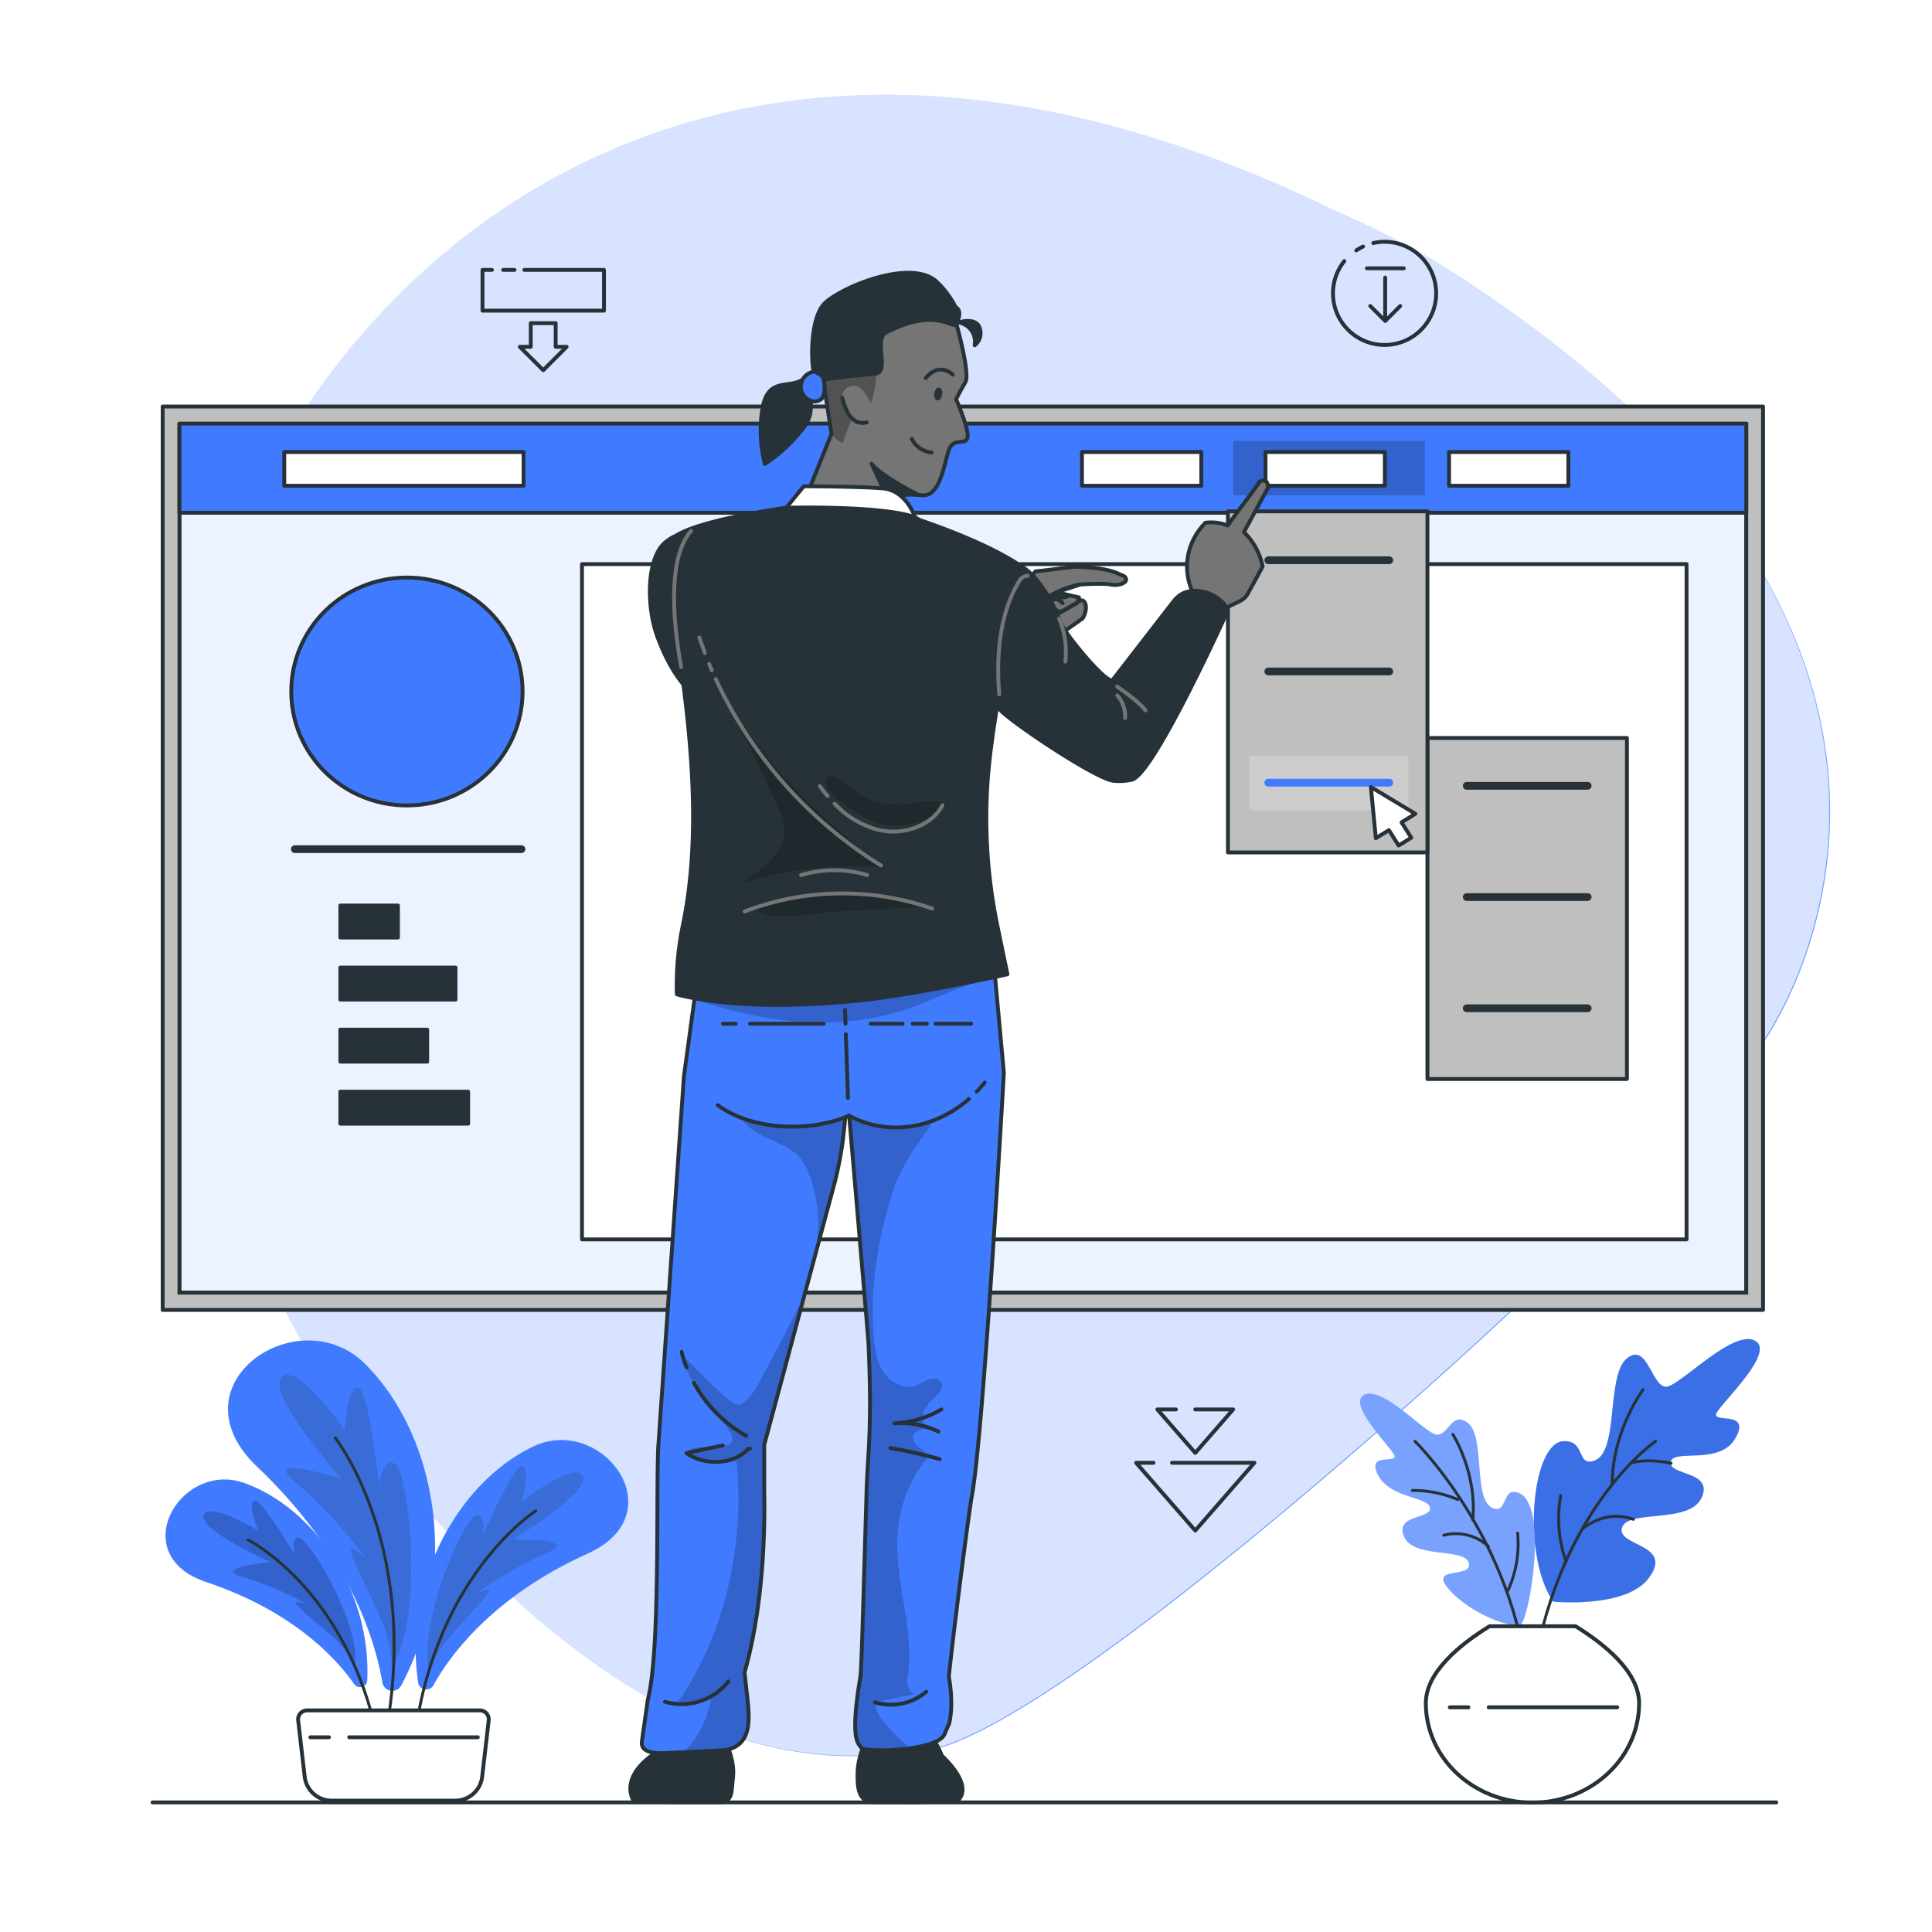 <svg class="animated" id="freepik_stories-dropdown-menu" xmlns="http://www.w3.org/2000/svg" xmlns:xlink="http://www.w3.org/1999/xlink" viewBox="0 0 500 500" version="1.1" xmlns:svgjs="http://svgjs.com/svgjs"><style>svg#freepik_stories-dropdown-menu:not(.animated) .animable {opacity: 0;}svg#freepik_stories-dropdown-menu.animated #freepik--background-simple--inject-16 {animation: 1s 1 forwards cubic-bezier(.36,-0.01,.5,1.38) slideLeft;animation-delay: 0s;}svg#freepik_stories-dropdown-menu.animated #freepik--Plants--inject-16 {animation: 1s 1 forwards cubic-bezier(.36,-0.01,.5,1.38) lightSpeedLeft;animation-delay: 0s;}svg#freepik_stories-dropdown-menu.animated #freepik--Icons--inject-16 {animation: 1s 1 forwards cubic-bezier(.36,-0.01,.5,1.38) slideUp;animation-delay: 0s;}svg#freepik_stories-dropdown-menu.animated #freepik--Screen--inject-16 {animation: 1s 1 forwards cubic-bezier(.36,-0.01,.5,1.38) slideUp;animation-delay: 0s;}svg#freepik_stories-dropdown-menu.animated #freepik--dropdown-menu--inject-16 {animation: 1s 1 forwards cubic-bezier(.36,-0.01,.5,1.38) zoomOut,1.5s Infinite  linear floating;animation-delay: 0s,1s;}svg#freepik_stories-dropdown-menu.animated #freepik--Character--inject-16 {animation: 1s 1 forwards cubic-bezier(.36,-0.01,.5,1.38) slideLeft;animation-delay: 0s;}svg#freepik_stories-dropdown-menu.animated #freepik--Floor--inject-16 {animation: 1s 1 forwards cubic-bezier(.36,-0.01,.5,1.38) zoomIn;animation-delay: 0s;}            @keyframes slideLeft {                0% {                    opacity: 0;                    transform: translateX(-30px);                }                100% {                    opacity: 1;                    transform: translateX(0);                }            }                    @keyframes lightSpeedLeft {              from {                transform: translate3d(-50%, 0, 0) skewX(20deg);                opacity: 0;              }              60% {                transform: skewX(-10deg);                opacity: 1;              }              80% {                transform: skewX(2deg);              }              to {                opacity: 1;                transform: translate3d(0, 0, 0);              }            }                    @keyframes slideUp {                0% {                    opacity: 0;                    transform: translateY(30px);                }                100% {                    opacity: 1;                    transform: inherit;                }            }                    @keyframes zoomOut {                0% {                    opacity: 0;                    transform: scale(1.5);                }                100% {                    opacity: 1;                    transform: scale(1);                }            }                    @keyframes floating {                0% {                    opacity: 1;                    transform: translateY(0px);                }                50% {                    transform: translateY(-10px);                }                100% {                    opacity: 1;                    transform: translateY(0px);                }            }                    @keyframes zoomIn {                0% {                    opacity: 0;                    transform: scale(0.5);                }                100% {                    opacity: 1;                    transform: scale(1);                }            }        </style><g id="freepik--background-simple--inject-16" style="transform-origin: 259.547px 239.393px;" class="animable"><g id="el58q5dsrkmi9"><g style="opacity: 0.7; transform-origin: 259.672px 239.504px;" class="animable"><path d="M59.19,144.34c-8.93,24-12.59,48.18-13.33,71.16-.12,3.25-.16,6.47-.14,9.67a251.25,251.25,0,0,0,2.06,30.16,256.35,256.35,0,0,0,7.31,36A252.62,252.62,0,0,0,74.7,341a194.8,194.8,0,0,0,19.16,30c74.43,94.08,123.92,83.92,143.89,82.48,30.74-2.21,134.48-96,156.94-117.44s46.52-41.68,63.13-68.46S507,152.14,371.42,67.57A259.51,259.51,0,0,0,345,54.24C186.55-22.9,88.52,65.5,59.19,144.34Z" style="fill: rgb(64, 123, 255); transform-origin: 259.672px 239.504px;" id="elxphh9nlpf1" class="animable"></path></g></g><g id="eldljq71ihszs"><g style="opacity: 0.7; transform-origin: 259.427px 239.318px;" class="animable"><path d="M58.94,144.12c-8.94,24-12.59,48.18-13.34,71.17-.11,3.24-.15,6.47-.13,9.67a249.18,249.18,0,0,0,2.06,30.15,257.46,257.46,0,0,0,26.91,85.71,195.08,195.08,0,0,0,19.17,30C168,464.94,217.52,454.77,237.5,453.33c30.73-2.21,134.48-96,156.94-117.44s46.52-41.68,63.13-68.45,49.21-115.51-86.4-200.08A261.72,261.72,0,0,0,344.76,54C186.3-23.11,88.27,65.29,58.94,144.12Z" style="fill: rgb(255, 255, 255); transform-origin: 259.427px 239.318px;" id="elu9fkhfu77k" class="animable"></path></g></g></g><g id="freepik--Plants--inject-16" style="transform-origin: 249.139px 406.534px;" class="animable"><path d="M108.22,435.45a2.11,2.11,0,0,0,3.93.71c4.47-8,15.57-23.06,39.92-34.08,23-10.39,3.68-36.29-14.18-27.67C118.63,383.7,104.32,409.22,108.22,435.45Z" style="fill: rgb(64, 123, 255); transform-origin: 135.082px 404.963px;" id="elbj22eo80ov7" class="animable"></path><g id="elcvlq75cpqy6"><path d="M111.15,432.73a28.82,28.82,0,0,1,5.53-9.45c6-7.07,14.74-14.85,6.37-10.61A93.52,93.52,0,0,1,141.31,402c9.55-4-8.68-3.54-8.68-3.54s21.29-12.83,18-16.77c-2.72-3.23-15.53,6.93-15.53,6.93s2.31-8.91,0-9.16S125,397.32,125,397.32s.92-5.68-1.93-5.07S107.89,419.86,111.15,432.73Z" style="fill: rgb(38, 50, 56); opacity: 0.2; transform-origin: 130.791px 406.094px;" class="animable"></path></g><path d="M95.05,434.83a1.86,1.86,0,0,1-3.39,1c-4.68-6.66-15.83-18.88-38.28-26.39-21.17-7.08-6.6-31.6,9.92-25.62C81.1,390.23,96.06,411.4,95.05,434.83Z" style="fill: rgb(64, 123, 255); transform-origin: 68.966px 409.761px;" id="elu6e2bye33e" class="animable"></path><g id="el6bxk2f0usfx"><path d="M91.87,431.14a24.77,24.77,0,0,0-5.71-7.47c-5.9-5.39-14.13-11.1-6.56-8.36a80.7,80.7,0,0,0-16.68-7.16c-8.55-2.37,7-3.91,7-3.91s-19.49-8.69-17.1-12.4c2-3,14,4.29,14,4.29s-2.92-7.35-1-7.8,10.51,14.12,10.51,14.12-1.4-4.74,1.09-4.51S93.27,419.84,91.87,431.14Z" style="opacity: 0.2; transform-origin: 72.295px 409.73px;" class="animable"></path></g><path d="M64.16,398.49s24.06,12,32.82,48.14" style="fill: none; stroke: rgb(38, 50, 56); stroke-linecap: round; stroke-linejoin: round; stroke-width: 0.75px; transform-origin: 80.57px 422.56px;" id="eltkc7z4b3ojr" class="animable"></path><path d="M103.83,436.21a2.61,2.61,0,0,1-4.87-.76c-1.88-11.17-8.59-33.17-32.41-55.85-22.47-21.38,10.78-43.81,28-26.55C113.18,371.65,119.27,407.19,103.83,436.21Z" style="fill: rgb(64, 123, 255); transform-origin: 85.806px 392.251px;" id="el8qo9acn46f3" class="animable"></path><g id="eley18a5zuelj"><path d="M101.39,431.74a35.82,35.82,0,0,0-3.08-13.36c-4.6-10.69-12.1-23.19-3.66-15.05a116.16,116.16,0,0,0-17.9-19.44c-10-8.23,11.74-1.08,11.74-1.08s-20.73-23.15-15.27-26.67c4.48-2.89,16,14,16,14s.58-11.54,3.44-11,5.42,25.08,5.42,25.08,1-7.15,4.21-5.38S110.15,417.48,101.39,431.74Z" style="fill: rgb(38, 50, 56); opacity: 0.2; transform-origin: 89.368px 393.774px;" class="animable"></path></g><path d="M86.78,372.13s23.11,29.35,12.36,80.12" style="fill: none; stroke: rgb(38, 50, 56); stroke-linecap: round; stroke-linejoin: round; stroke-width: 0.75px; transform-origin: 94.386px 412.19px;" id="ellrbyt1dii2a" class="animable"></path><path d="M138.66,391S113,407.34,107.44,448.94" style="fill: none; stroke: rgb(38, 50, 56); stroke-linecap: round; stroke-linejoin: round; stroke-width: 0.75px; transform-origin: 123.05px 419.97px;" id="elctwbdqpidz5" class="animable"></path><path d="M117.86,466h-32a7,7,0,0,1-7-6.14l-1.7-14.65a2.32,2.32,0,0,1,2.32-2.56h44.68a2.32,2.32,0,0,1,2.32,2.56l-1.7,14.65A7,7,0,0,1,117.86,466Z" style="fill: rgb(255, 255, 255); stroke: rgb(38, 50, 56); stroke-miterlimit: 10; transform-origin: 101.82px 454.325px;" id="eltc5boxfcsym" class="animable"></path><line x1="85.14" y1="449.6" x2="80.32" y2="449.6" style="fill: rgb(255, 255, 255); stroke: rgb(38, 50, 56); stroke-linecap: round; stroke-linejoin: round; transform-origin: 82.73px 449.6px;" id="elyhwq48b45e" class="animable"></line><line x1="123.66" y1="449.6" x2="90.39" y2="449.6" style="fill: rgb(255, 255, 255); stroke: rgb(38, 50, 56); stroke-linecap: round; stroke-linejoin: round; transform-origin: 107.025px 449.6px;" id="el14y8xrp4nfa" class="animable"></line><path d="M401.35,413.56c.09.16-.75.95,2,1.07,6.81.3,18.87-.12,23.42-6.31,6.49-8.83-8.42-8.06-7-12.94s17.47-.84,20.62-7.8-8.51-5.63-8-9.21,12.76,1.09,16.81-6.29-6.64-3.45-4.9-6.51,15.33-15.76,9.85-18.62S436,357.36,431.78,358.77s-5.13-11.64-10.67-7.29-2,24.07-8.41,26.49c-4.8,1.81-2.16-5.24-8.08-5C396.58,373.33,393.85,400.94,401.35,413.56Z" style="fill: rgb(64, 123, 255); transform-origin: 426.194px 380.624px;" id="elmmns1opf64f" class="animable"></path><g id="elgbkyb0684x"><g style="opacity: 0.1; transform-origin: 426.194px 380.624px;" class="animable"><path d="M401.35,413.56c.09.16-.75.95,2,1.07,6.81.3,18.87-.12,23.42-6.31,6.49-8.83-8.42-8.06-7-12.94s17.47-.84,20.62-7.8-8.51-5.63-8-9.21,12.76,1.09,16.81-6.29-6.64-3.45-4.9-6.51,15.33-15.76,9.85-18.62S436,357.36,431.78,358.77s-5.13-11.64-10.67-7.29-2,24.07-8.41,26.49c-4.8,1.81-2.16-5.24-8.08-5C396.58,373.33,393.85,400.94,401.35,413.56Z" id="elzvyi2htwuft" style="transform-origin: 426.194px 380.624px;" class="animable"></path></g></g><path d="M428.43,373S402,391.12,396.19,437.23" style="fill: none; stroke: rgb(38, 50, 56); stroke-linecap: round; stroke-linejoin: round; stroke-width: 0.75px; transform-origin: 412.31px 405.115px;" id="ellaqeeknk0r" class="animable"></path><path d="M432.47,378.69c-6.39-1.37-10.3-.11-10.3-.11" style="fill: none; stroke: rgb(38, 50, 56); stroke-linecap: round; stroke-linejoin: round; stroke-width: 0.75px; transform-origin: 427.32px 378.371px;" id="elq4pyjxvbej7" class="animable"></path><path d="M425.23,359.64s-8,10.63-8,24.49" style="fill: none; stroke: rgb(38, 50, 56); stroke-linecap: round; stroke-linejoin: round; stroke-width: 0.75px; transform-origin: 421.23px 371.885px;" id="elsn5e957hnxh" class="animable"></path><path d="M409.39,395.83s5.73-5.38,13.32-2.63" style="fill: none; stroke: rgb(38, 50, 56); stroke-linecap: round; stroke-linejoin: round; stroke-width: 0.75px; transform-origin: 416.05px 394.124px;" id="elleoff0noxkf" class="animable"></path><path d="M405.26,404a33.15,33.15,0,0,1-1.35-16.93" style="fill: none; stroke: rgb(38, 50, 56); stroke-linecap: round; stroke-linejoin: round; stroke-width: 0.75px; transform-origin: 404.319px 395.535px;" id="elrkmrysaiek" class="animable"></path><path d="M393.27,420.65c-5.61.11-15.19-5.1-18.95-10.17s6.92-2,5.82-6-14.34-1.05-16.78-6.83,7.11-4.45,6.73-7.41-10.27-2.36-13.45-8.5,5.53-2.7,4.16-5.25-12.27-13.27-7.71-15.51,14.79,8.94,18.22,10.18,4.22-6.47,8.68-2.78,1.12,19.82,6.37,21.95c3.9,1.58,2.24-5.8,6.74-3.94C401,389.66,395.55,420.61,393.27,420.65Z" style="fill: rgb(64, 123, 255); transform-origin: 374.607px 390.668px;" id="elmkeccjtajc" class="animable"></path><g id="elpyko3edhtsa"><g style="opacity: 0.3; transform-origin: 374.607px 390.668px;" class="animable"><path d="M393.27,420.65c-5.61.11-15.19-5.1-18.95-10.17s6.92-2,5.82-6-14.34-1.05-16.78-6.83,7.11-4.45,6.73-7.41-10.27-2.36-13.45-8.5,5.53-2.7,4.16-5.25-12.27-13.27-7.71-15.51,14.79,8.94,18.22,10.18,4.22-6.47,8.68-2.78,1.12,19.82,6.37,21.95c3.9,1.58,2.24-5.8,6.74-3.94C401,389.66,395.55,420.61,393.27,420.65Z" style="fill: rgb(255, 255, 255); transform-origin: 374.607px 390.668px;" id="elt60merkrgbo" class="animable"></path></g></g><path d="M366.2,373s28,27.43,29.58,68.43" style="fill: none; stroke: rgb(38, 50, 56); stroke-linecap: round; stroke-linejoin: round; stroke-width: 0.75px; transform-origin: 380.99px 407.215px;" id="elu3vm54n8zts" class="animable"></path><path d="M365.52,385.73a29.53,29.53,0,0,1,11.73,2.34l0,0" style="fill: none; stroke: rgb(38, 50, 56); stroke-linecap: round; stroke-linejoin: round; stroke-width: 0.75px; transform-origin: 371.385px 386.9px;" id="elvjnj1gcut8" class="animable"></path><path d="M376,371.21s6.29,9.88,5.16,22.08" style="fill: none; stroke: rgb(38, 50, 56); stroke-linecap: round; stroke-linejoin: round; stroke-width: 0.75px; transform-origin: 378.648px 382.25px;" id="el0908vwsdgri" class="animable"></path><path d="M385.19,400.2a12.4,12.4,0,0,0-11.53-2.88" style="fill: none; stroke: rgb(38, 50, 56); stroke-linecap: round; stroke-linejoin: round; stroke-width: 0.75px; transform-origin: 379.425px 398.559px;" id="el011te6vf5ep7" class="animable"></path><path d="M390.28,411.58a29.36,29.36,0,0,0,2.48-14.83" style="fill: none; stroke: rgb(38, 50, 56); stroke-linecap: round; stroke-linejoin: round; stroke-width: 0.75px; transform-origin: 391.584px 404.165px;" id="eldzsnovdiu2q" class="animable"></path><path d="M369,440.78c0,14.23,12.35,25.74,27.58,25.74S424.2,455,424.2,440.78c0-8-8.78-15.18-16.43-19.9h-22.3C377.82,425.6,369,432.77,369,440.78Z" style="fill: rgb(255, 255, 255); stroke: rgb(38, 50, 56); stroke-miterlimit: 10; transform-origin: 396.6px 443.7px;" id="elbbt7cdrcorb" class="animable"></path><line x1="380.02" y1="441.85" x2="375.2" y2="441.85" style="fill: rgb(255, 255, 255); stroke: rgb(38, 50, 56); stroke-linecap: round; stroke-linejoin: round; transform-origin: 377.61px 441.85px;" id="elwn4xtsp8xh" class="animable"></line><line x1="418.54" y1="441.85" x2="385.27" y2="441.85" style="fill: rgb(255, 255, 255); stroke: rgb(38, 50, 56); stroke-linecap: round; stroke-linejoin: round; transform-origin: 401.905px 441.85px;" id="elq52e5gthcqo" class="animable"></line></g><g id="freepik--Icons--inject-16" style="transform-origin: 248.274px 229.34px;" class="animable"><line x1="358.48" y1="82.37" x2="358.48" y2="71.83" style="fill: none; stroke: rgb(38, 50, 56); stroke-linecap: round; stroke-linejoin: round; transform-origin: 358.48px 77.1px;" id="el0so3m1wmy8i" class="animable"></line><polyline points="362.37 79.2 358.5 83.07 354.63 79.2" style="fill: none; stroke: rgb(38, 50, 56); stroke-linecap: round; stroke-linejoin: round; transform-origin: 358.5px 81.135px;" id="el8ftfv74o1hc" class="animable"></polyline><line x1="363.3" y1="69.44" x2="353.75" y2="69.44" style="fill: none; stroke: rgb(38, 50, 56); stroke-linecap: round; stroke-linejoin: round; transform-origin: 358.525px 69.44px;" id="eltssxhl6nhh" class="animable"></line><path d="M355.41,62.9a13.68,13.68,0,0,1,2.95-.33,13.35,13.35,0,1,1-10.45,5" style="fill: none; stroke: rgb(38, 50, 56); stroke-linecap: round; stroke-linejoin: round; transform-origin: 358.327px 75.92px;" id="el5ooxpzhnel" class="animable"></path><path d="M351,64.81a14.44,14.44,0,0,1,1.76-1" style="fill: none; stroke: rgb(38, 50, 56); stroke-linecap: round; stroke-linejoin: round; transform-origin: 351.88px 64.31px;" id="elk6dx1y14i4" class="animable"></path><polyline points="135.7 69.85 156.31 69.85 156.31 80.39 124.87 80.39 124.87 69.85 127.3 69.85" style="fill: none; stroke: rgb(38, 50, 56); stroke-linecap: round; stroke-linejoin: round; transform-origin: 140.59px 75.12px;" id="elujm47i5p1ie" class="animable"></polyline><line x1="130.21" y1="69.85" x2="133.14" y2="69.85" style="fill: none; stroke: rgb(38, 50, 56); stroke-linecap: round; stroke-linejoin: round; transform-origin: 131.675px 69.85px;" id="elw0zp72an1z" class="animable"></line><polygon points="146.65 89.75 140.59 95.81 134.52 89.75 137.36 89.75 137.36 83.64 143.81 83.64 143.81 89.75 146.65 89.75" style="fill: none; stroke: rgb(38, 50, 56); stroke-linecap: round; stroke-linejoin: round; transform-origin: 140.585px 89.725px;" id="elazaldvhfpyq" class="animable"></polygon><polyline points="303.32 378.57 324.63 378.57 309.33 396.11 294.03 378.57 298.52 378.57" style="fill: none; stroke: rgb(38, 50, 56); stroke-linecap: round; stroke-linejoin: round; transform-origin: 309.33px 387.34px;" id="eld1pcvtz1smp" class="animable"></polyline><polyline points="309.33 364.76 319.14 364.76 309.33 376.01 299.52 364.76 304.33 364.76" style="fill: none; stroke: rgb(38, 50, 56); stroke-linecap: round; stroke-linejoin: round; transform-origin: 309.33px 370.385px;" id="el74c5f1v6o6v" class="animable"></polyline></g><g id="freepik--Screen--inject-16" style="transform-origin: 249.185px 222.1px;" class="animable"><rect x="42.1" y="105.2" width="414.17" height="233.8" style="fill: rgb(191, 191, 191); stroke: rgb(38, 50, 56); stroke-linecap: round; stroke-linejoin: round; transform-origin: 249.185px 222.1px;" id="elcbte8r88aa" class="animable"></rect><rect x="46.44" y="109.77" width="405.49" height="224.77" style="fill: rgb(64, 123, 255); transform-origin: 249.185px 222.155px;" id="el30zu49721bl" class="animable"></rect><g style="clip-path: url(&quot;#freepik--clip-path--inject-16&quot;); transform-origin: 249.185px 222.155px;" id="el8ekkx2fpt9b" class="animable"><g id="el733qifewtio"><rect x="46.44" y="109.77" width="405.49" height="224.77" style="fill: rgb(255, 255, 255); stroke: rgb(38, 50, 56); stroke-miterlimit: 10; opacity: 0.9; transform-origin: 249.185px 222.155px;" class="animable"></rect></g></g><rect x="46.44" y="109.77" width="405.49" height="224.77" style="fill: none; stroke: rgb(38, 50, 56); stroke-miterlimit: 10; transform-origin: 249.185px 222.155px;" id="elmzzieig8ogh" class="animable"></rect><rect x="46.44" y="109.62" width="405.49" height="23.08" style="fill: rgb(64, 123, 255); stroke: rgb(38, 50, 56); stroke-linecap: round; stroke-linejoin: round; transform-origin: 249.185px 121.16px;" id="ellffq5n0ewo" class="animable"></rect><g id="elbfmbv1hpgdv"><rect x="319.17" y="114.12" width="49.59" height="14.06" style="opacity: 0.2; transform-origin: 343.965px 121.15px;" class="animable"></rect></g><rect x="327.51" y="116.98" width="30.88" height="8.74" style="fill: rgb(255, 255, 255); stroke: rgb(38, 50, 56); stroke-linecap: round; stroke-linejoin: round; transform-origin: 342.95px 121.35px;" id="elop5glhgz91f" class="animable"></rect><rect x="73.57" y="116.98" width="61.93" height="8.74" style="fill: rgb(255, 255, 255); stroke: rgb(38, 50, 56); stroke-linecap: round; stroke-linejoin: round; transform-origin: 104.535px 121.35px;" id="el9pndvfnyjz8" class="animable"></rect><rect x="280.01" y="116.98" width="30.88" height="8.74" style="fill: rgb(255, 255, 255); stroke: rgb(38, 50, 56); stroke-linecap: round; stroke-linejoin: round; transform-origin: 295.45px 121.35px;" id="el3cfykln2y4j" class="animable"></rect><rect x="375.01" y="116.98" width="30.88" height="8.74" style="fill: rgb(255, 255, 255); stroke: rgb(38, 50, 56); stroke-linecap: round; stroke-linejoin: round; transform-origin: 390.45px 121.35px;" id="elki3rsoc7g9" class="animable"></rect><ellipse cx="105.31" cy="178.96" rx="29.93" ry="29.49" style="fill: rgb(64, 123, 255); stroke: rgb(38, 50, 56); stroke-linecap: round; stroke-linejoin: round; transform-origin: 105.31px 178.96px;" id="elvg9vbmxvjg" class="animable"></ellipse><line x1="76.3" y1="219.76" x2="134.95" y2="219.76" style="fill: rgb(255, 255, 255); stroke: rgb(38, 50, 56); stroke-linecap: round; stroke-linejoin: round; stroke-width: 2px; transform-origin: 105.625px 219.76px;" id="elzal3fmpu4k" class="animable"></line><rect x="88.08" y="234.35" width="14.91" height="8.28" style="fill: rgb(38, 50, 56); stroke: rgb(38, 50, 56); stroke-linecap: round; stroke-linejoin: round; transform-origin: 95.535px 238.49px;" id="elei3nubcvg2k" class="animable"></rect><rect x="88.08" y="250.41" width="29.81" height="8.28" style="fill: rgb(38, 50, 56); stroke: rgb(38, 50, 56); stroke-linecap: round; stroke-linejoin: round; transform-origin: 102.985px 254.55px;" id="elkjx2rohvzd" class="animable"></rect><rect x="88.08" y="266.47" width="22.48" height="8.28" style="fill: rgb(38, 50, 56); stroke: rgb(38, 50, 56); stroke-linecap: round; stroke-linejoin: round; transform-origin: 99.32px 270.61px;" id="el211y2bmmsae" class="animable"></rect><rect x="88.08" y="282.53" width="33.08" height="8.28" style="fill: rgb(38, 50, 56); stroke: rgb(38, 50, 56); stroke-linecap: round; stroke-linejoin: round; transform-origin: 104.62px 286.67px;" id="elgz75kqoz65v" class="animable"></rect><rect x="150.62" y="145.99" width="285.86" height="174.76" style="fill: rgb(255, 255, 255); stroke: rgb(38, 50, 56); stroke-linecap: round; stroke-linejoin: round; transform-origin: 293.55px 233.37px;" id="el7my1jvn3uj8" class="animable"></rect></g><g id="freepik--dropdown-menu--inject-16" style="transform-origin: 369.42px 205.795px;" class="animable animator-active"><rect x="369.42" y="190.99" width="51.63" height="88.26" style="fill: rgb(191, 191, 191); stroke: rgb(38, 50, 56); stroke-linecap: round; stroke-linejoin: round; transform-origin: 395.235px 235.12px;" id="ellz5pap6dri" class="animable"></rect><line x1="379.59" y1="203.37" x2="410.89" y2="203.37" style="fill: rgb(255, 255, 255); stroke: rgb(38, 50, 56); stroke-linecap: round; stroke-linejoin: round; stroke-width: 2px; transform-origin: 395.24px 203.37px;" id="el5onfs6zknrn" class="animable"></line><line x1="379.59" y1="232.16" x2="410.89" y2="232.16" style="fill: rgb(255, 255, 255); stroke: rgb(38, 50, 56); stroke-linecap: round; stroke-linejoin: round; stroke-width: 2px; transform-origin: 395.24px 232.16px;" id="eluveyn2zcc2h" class="animable"></line><line x1="379.59" y1="260.94" x2="410.89" y2="260.94" style="fill: rgb(255, 255, 255); stroke: rgb(38, 50, 56); stroke-linecap: round; stroke-linejoin: round; stroke-width: 2px; transform-origin: 395.24px 260.94px;" id="elwqpwefiku7" class="animable"></line><rect x="317.79" y="132.34" width="51.63" height="88.26" style="fill: rgb(191, 191, 191); stroke: rgb(38, 50, 56); stroke-linecap: round; stroke-linejoin: round; transform-origin: 343.605px 176.47px;" id="elbp3avhybrj6" class="animable"></rect><g id="ell3fzwlni1e"><rect x="323.26" y="195.6" width="41.23" height="14.06" style="fill: rgb(255, 255, 255); opacity: 0.2; transform-origin: 343.875px 202.63px;" class="animable"></rect></g><line x1="328.24" y1="144.99" x2="359.54" y2="144.99" style="fill: rgb(255, 255, 255); stroke: rgb(38, 50, 56); stroke-linecap: round; stroke-linejoin: round; stroke-width: 2px; transform-origin: 343.89px 144.99px;" id="eld2lz37miew" class="animable"></line><line x1="328.24" y1="173.77" x2="359.54" y2="173.77" style="fill: rgb(255, 255, 255); stroke: rgb(38, 50, 56); stroke-linecap: round; stroke-linejoin: round; stroke-width: 2px; transform-origin: 343.89px 173.77px;" id="el3y1o1n64o2a" class="animable"></line><line x1="328.24" y1="202.56" x2="359.54" y2="202.56" style="fill: none; stroke: rgb(64, 123, 255); stroke-linecap: round; stroke-linejoin: round; stroke-width: 2px; transform-origin: 343.89px 202.56px;" id="el6ei44u14kpp" class="animable"></line><polygon points="366.3 210.61 362.72 212.82 365.24 216.8 361.97 218.82 359.45 214.84 356.07 216.92 354.78 203.68 366.3 210.61" style="fill: rgb(255, 255, 255); stroke: rgb(38, 50, 56); stroke-linecap: round; stroke-linejoin: round; transform-origin: 360.54px 211.25px;" id="elzvh9x7324il" class="animable"></polygon></g><g id="freepik--Character--inject-16" style="transform-origin: 245.649px 268.516px;" class="animable"><path d="M248.56,225.24l3.56-13.4c-10.93-7.54-22.08-18-32.21-27a112.21,112.21,0,0,1-12.38-13.57l-16.89-20.63c-3-3.7-10.41-16.78-18-10.69-5.46,3.74-5.51,17-2.49,25,3.18,8.45,6.9,13.63,13.46,18.82s23.41,22.88,26.22,25.1C221.62,218.25,234.52,222.6,248.56,225.24Z" style="fill: rgb(38, 50, 56); transform-origin: 210.131px 181.799px;" id="elt14ee4iweka" class="animable"></path><path d="M248.56,225.24l3.56-13.4c-10.93-7.54-22.08-18-32.21-27a112.21,112.21,0,0,1-12.38-13.57l-16.89-20.63c-3-3.7-10.41-16.78-18-10.69-5.46,3.74-5.51,17-2.49,25,3.18,8.45,6.9,13.63,13.46,18.82s23.41,22.88,26.22,25.1C221.62,218.25,234.52,222.6,248.56,225.24Z" style="fill: none; stroke: rgb(38, 50, 56); stroke-linecap: round; stroke-linejoin: round; stroke-width: 0.921px; transform-origin: 210.131px 181.799px;" id="el5njofgk93mb" class="animable"></path><path d="M271.72,154.26l-.29,1.53c0-.12,1.49-1,2.25-.63a6.12,6.12,0,0,1,1.33,1l1.6-2.12-3.22-.7Z" style="fill: rgb(38, 50, 56); stroke: rgb(38, 50, 56); stroke-linecap: round; stroke-linejoin: round; transform-origin: 274.02px 154.75px;" id="elqnsjn0jvfdo" class="animable"></path><path d="M273.39,153.31l-1.67.95a10.53,10.53,0,0,0-.36,2.61c.05.92,1.59,1.57,2.43,1.94,1.36-.57,3.41-2,4.77-2.6,2-2.38,3.48.74,1.64,3.81,0,0-4.93,3.62-8.42,5.65a59,59,0,0,0-7.09,1.46c-1.27-2.22-4.9-7.15-4.9-7.15,1.62-1.14,5.91-9.44,8.16-12.1l6.95-.42c2.06-.14,2.65,1.59,4.5,3.86Z" style="fill: rgb(117, 117, 117); stroke: rgb(38, 50, 56); stroke-linecap: round; stroke-linejoin: round; transform-origin: 270.414px 157.291px;" id="elpr7dztut2v" class="animable"></path><path d="M268.33,147.86l9.79-1.2c4.72.17,8.9.56,11.75,2,.49.25,1.1.34,1.39.8.49.77-.1,1.29-.95,1.63a5.51,5.51,0,0,1-2.93.18c-1.8-.39-8,0-8,0a24.93,24.93,0,0,0-7.68,2.94" style="fill: rgb(117, 117, 117); stroke: rgb(38, 50, 56); stroke-linecap: round; stroke-linejoin: round; transform-origin: 279.884px 150.435px;" id="eljcr53f9t5o" class="animable"></path><path d="M279.26,154.61a2.28,2.28,0,0,1-.66,1.41c-1.28.76-2.9,1.75-4.25,2.37a8.52,8.52,0,0,1-2.24-1.34l-.74-.63c.11-.57,1.06-1.19,1.63-1.31,1-.21,2,1,2,1-.67-.76-.4-.46-.4-.46-.2-.1-.33-.25-.53-.35a1.48,1.48,0,0,1,.46-.75,2.74,2.74,0,0,0,1.72-.21c-.82.63-2.13-.47-2.87-1.05Z" style="fill: rgb(117, 117, 117); stroke: rgb(38, 50, 56); stroke-linecap: round; stroke-linejoin: round; transform-origin: 275.315px 155.84px;" id="el8qh7r7iq48g" class="animable"></path><path d="M266.93,168.72l-7.54-11.85c-14.07,5-30.57,8.29-45.09,11.69-6.48,1.52,6.93,25.65,10.77,24.55C241.12,188.52,254.25,179.69,266.93,168.72Z" style="fill: rgb(38, 50, 56); transform-origin: 239.744px 175.008px;" id="el2782b5pi356" class="animable"></path><g style="clip-path: url(&quot;#freepik--clip-path-2--inject-16&quot;); transform-origin: 236.5px 175.34px;" id="elmg42ywf5rua" class="animable"><g id="el0yo89cvusegr"><path d="M214.3,168.56a76.5,76.5,0,0,1-8.23,1.42l15.68,23.83c1.56-.29,2.71-.53,3.32-.7,16.05-4.59,29.18-13.42,41.86-24.39l-7.54-11.85C245.32,161.88,228.82,165.16,214.3,168.56Z" style="stroke: rgb(38, 50, 56); stroke-linecap: round; stroke-linejoin: round; opacity: 0.4; transform-origin: 236.5px 175.34px;" class="animable"></path></g></g><path d="M266.93,168.72l-7.54-11.85c-14.07,5-30.57,8.29-45.09,11.69-6.48,1.52,6.93,25.65,10.77,24.55C241.12,188.52,254.25,179.69,266.93,168.72Z" style="fill: none; stroke: rgb(38, 50, 56); stroke-linecap: round; stroke-linejoin: round; transform-origin: 239.744px 175.008px;" id="el3s3ioljk56j" class="animable"></path><path d="M164.07,466.13l11.12.31.62,0H186c3.74,0,3.27-2.72,3.7-6.42.52-4.51-1.91-9.18-1.91-9.18H170.65a17.73,17.73,0,0,0-1.54,3.14C159.9,460.57,164.07,466.13,164.07,466.13Z" style="fill: rgb(38, 50, 56); stroke: rgb(38, 50, 56); stroke-linecap: round; stroke-linejoin: round; transform-origin: 176.451px 458.64px;" id="elpedic26qlfd" class="animable"></path><path d="M247.63,466.13l-10.5.3h0l-1.22,0h-9.42c-4.43,0-4.63-3.56-4.54-8a18.91,18.91,0,0,1,2.09-7.63h17.91a17.7,17.7,0,0,1,1.76,3.51C252.83,463.1,247.63,466.13,247.63,466.13Z" style="fill: rgb(38, 50, 56); stroke: rgb(38, 50, 56); stroke-linecap: round; stroke-linejoin: round; transform-origin: 235.521px 458.615px;" id="elvhi5ybubmie" class="animable"></path><path d="M237.11,466.43l-.73,0h-.49Z" style="fill: rgb(38, 50, 56); stroke: rgb(38, 50, 56); stroke-linecap: round; stroke-linejoin: round; transform-origin: 236.5px 466.43px;" id="elezjpmtc9fif" class="animable"></path><path d="M259.8,277.61s-5.22,93-8.24,109.26c-.92,5-5.34,39.77-6,47.14,0,0,1.36,6.59.09,12l-1.25,2.87c-2.13,4.45-20.88,4.66-21.51,3.45s-3.07-1.49-.22-18.4c.31-1.88.81-21.78,1.61-48.45.26-8.75,1.48-15.61.49-37.65,0-1-4.93-58.12-5-59.1l-1,.39c-.12,1.12-.22,2.19-.33,3.21a90.94,90.94,0,0,1-2.65,14.56l-18,67,0,12.18c.28,14.83-1,32.45-5.1,46.73l.4,3.72c.75,7,2.36,15.08-5.48,16.43l-16,.77c-2.66,0-5.68-.27-5.51-2.91L167.63,440c3.28-12.49,2.15-52.43,2.71-65.33L177,278.52l3.9-28.5,76.22-1.56Z" style="fill: rgb(64, 123, 255); transform-origin: 212.947px 351.09px;" id="elxj976dfsyvh" class="animable"></path><g style="clip-path: url(&quot;#freepik--clip-path-3--inject-16&quot;); transform-origin: 216.555px 353.316px;" id="eltxo62mgucg" class="animable"><g id="eldmenlw4rb3r"><path d="M218.58,264.42c-12.37,1-25.29-1.26-39.63-6a2,2,0,0,1-.55-.37s29.35,1.85,79.58-5.48c0,0-5.84,1.41-17.73,6.48a68.86,68.86,0,0,1-21.67,5.37" style="opacity: 0.2; transform-origin: 218.19px 258.611px;" class="animable"></path></g><g id="el1srn6y3kdys"><path d="M191.72,289.19c3.38,5.92,12.8,5.91,16.27,11.77,3.31,5.58,5,15.51,2.59,25.38l3.06-11.43c3.51-6,2.69-10.07,4-16.77.2-1,.75-7.66,1.09-9,0,0-9,2.33-9.75,2.36C201.57,291.78,198.56,290.89,191.72,289.19Z" style="opacity: 0.2; transform-origin: 205.225px 307.74px;" class="animable"></path></g><g id="elggbe2bqtdkl"><path d="M226.13,345.87c.26,3.24.75,6.59,2.56,9.28s5.32,4.49,8.37,3.41c1.48-.53,2.72-1.66,4.33-1.78a2.31,2.31,0,0,1,2.34,1.23,2,2,0,0,1-.48,2.1c-1.21,1.6-2.94,2.81-3.88,4.58s-.58,4.52,1.36,5.06c-1.94-.06-4.6.56-4.47,2.49.13,2.2,4,3,3.65,5.13a35.17,35.17,0,0,0-7.37,17.22c-1.83,13.52,4.51,26.52,2.33,39.63a4.31,4.31,0,0,0,2.89,4.9,3.34,3.34,0,0,0,.43.1,36.66,36.66,0,0,1-11.39,1.84c-1.68,1.94,8.36,11.73,8.35,10.56,0-.14-4.56,2.17-4.7,2.15-5.68-.93-7.74,1.58-12.08-4a9.49,9.49,0,0,1-1.83-4.17c-8.94-51.24,5.73-113.21,3.75-156,.08.4,12,4.63,20.62.69,2.39-1.08-6.76,8.19-9.95,18.42C227.2,320.67,225.09,333.3,226.13,345.87Z" style="opacity: 0.2; transform-origin: 228.737px 371.685px;" class="animable"></path></g><g id="eloi72vpjwhcj"><path d="M194.86,360.38a8,8,0,0,1-3.31,3.13c-2.55,1-12.57-11.5-15.16-12.39,3.21,9.95,9.25,14.05,12.36,19.26a3.66,3.66,0,0,1,.74,2.45c-.57,3-10.89.31-11.8,3.23,2.26,2.1,10.25,3.36,12.84,1.69,2.38,21.66-2.89,45.39-15.4,63.24,3.06,1.34,6.38-.54,8.88-2.76.07,5-3.7,12.63-7.57,15.54,4.62,1,13.3-.61,16.32-4.25,4-4.84.91-12.07,1.29-18.34.19-3.19,1.34-6.23,2.29-9.27a80.58,80.58,0,0,0,2.82-35.75c-.6-4.06-1.51-8.14-1.21-12.24s1.86-8.21,3.3-12.17c1.16-3.2,10.5-26.41,6.9-26.36C208.15,335.39,197.19,357,194.86,360.38Z" style="opacity: 0.2; transform-origin: 192.05px 394.726px;" class="animable"></path></g></g><path d="M259.8,277.61s-5.22,93-8.24,109.26c-.92,5-5.34,39.77-6,47.14,0,0,1.36,6.59.09,12l-1.25,2.87c-2.13,4.45-20.88,4.66-21.51,3.45s-3.07-1.49-.22-18.4c.31-1.88.81-21.78,1.61-48.45.26-8.75,1.48-15.61.49-37.65,0-1-4.93-58.12-5-59.1l-1,.39c-.12,1.12-.22,2.19-.33,3.21a90.94,90.94,0,0,1-2.65,14.56l-18,67,0,12.18c.28,14.83-1,32.45-5.1,46.73l.4,3.72c.75,7,2.36,15.08-5.48,16.43l-16,.77c-2.66,0-5.68-.27-5.51-2.91L167.63,440c3.28-12.49,2.15-52.43,2.71-65.33L177,278.52l3.9-28.5,76.22-1.56Z" style="fill: none; stroke: rgb(38, 50, 56); stroke-linecap: round; stroke-linejoin: round; transform-origin: 212.947px 351.09px;" id="ely6bnvzi8ccj" class="animable"></path><path d="M208.14,129.78l7.05-17.5-2.38-15.42L215.19,80l14.62-5.51,12.08-.1,4.3,3.67,1.16,5.11s3.83,13.49,2.5,15.73-2.41,4.41-2.41,4.41,2.9,6.63,3,9.29c.14,3.18-3.64.23-4.87,3.84s-2.24,12-6.74,11.73-6.91-.59-8,3.22-3.82,14.2-3.82,14.2Z" style="fill: rgb(117, 117, 117); transform-origin: 229.292px 109.99px;" id="el0nk5z70e708" class="animable"></path><g style="clip-path: url(&quot;#freepik--clip-path-4--inject-16&quot;); transform-origin: 219.874px 102.51px;" id="eldch4ggtrm7u" class="animable"><g id="elsnvadn2wshm"><path d="M226.48,90.45c-.24,3.85,1.32,7-1.15,14,0,0-1.83-4.53-4.17-4.58A2.87,2.87,0,0,0,218,103c0,1.93.81,4.33,2.53,5.27,0,0-1.94,4.56-2.37,6.3-1.14,0-3-2.27-3-2.27L213,97.85A65,65,0,0,1,226.48,90.45Z" style="opacity: 0.3; transform-origin: 219.874px 102.51px;" class="animable"></path></g></g><path d="M208.14,129.78l7.05-17.5-2.38-15.42L215.19,80l14.62-5.51,12.08-.1,4.3,3.67,1.16,5.11s3.83,13.49,2.5,15.73-2.41,4.41-2.41,4.41,2.9,6.63,3,9.29c.14,3.18-3.64.23-4.87,3.84s-2.24,12-6.74,11.73-6.91-.59-8,3.22-3.82,14.2-3.82,14.2Z" style="fill: none; stroke: rgb(38, 50, 56); stroke-linecap: round; stroke-linejoin: round; transform-origin: 229.292px 109.99px;" id="el0s8v3om3ebu" class="animable"></path><path d="M243.82,102.09c-.13.92-.69,1.61-1.25,1.53s-.92-.89-.78-1.81.69-1.61,1.25-1.53S244,101.17,243.82,102.09Z" style="fill: rgb(38, 50, 56); transform-origin: 242.812px 101.95px;" id="elq4oir8xw32" class="animable"></path><path d="M239.58,97.85s3.08-4.3,7-.9" style="fill: none; stroke: rgb(38, 50, 56); stroke-linecap: round; stroke-linejoin: round; transform-origin: 243.08px 96.746px;" id="elne79c7vtt2n" class="animable"></path><path d="M241.09,117.11a6.44,6.44,0,0,1-5.11-3.5" style="fill: none; stroke: rgb(38, 50, 56); stroke-linecap: round; stroke-linejoin: round; transform-origin: 238.535px 115.36px;" id="ellihpctre0ya" class="animable"></path><path d="M237.54,128s-9.56-4.78-12-8l5.35,11.36S231.5,126.09,237.54,128Z" style="fill: rgb(38, 50, 56); stroke: rgb(38, 50, 56); stroke-linecap: round; stroke-linejoin: round; transform-origin: 231.54px 125.68px;" id="elr386x1oopwj" class="animable"></path><path d="M203.37,131.55s5.39-.19,13.93.18a191,191,0,0,1,19.52,2.17s-2.22-7-8.37-7.51-20.44-.54-20.44-.54Z" style="fill: rgb(255, 255, 255); stroke: rgb(38, 50, 56); stroke-linecap: round; stroke-linejoin: round; transform-origin: 220.095px 129.875px;" id="eli7n8dygp8tk" class="animable"></path><path d="M257,189.61l-.5,3.75a137.85,137.85,0,0,0,1.67,46.46l2.55,12.32s-22,4.91-36.33,6.55c-32.8,3.76-49.23-1.36-49.23-1.36a77.2,77.2,0,0,1,1.55-17.82c8.8-41.8-7.53-93-3.25-99.52,3.19-4.89,29.82-8.58,29.82-8.58s24.54-.69,33.51,2.43l1.1.69c11.94,4.08,21.41,8.47,26.56,12.14l-1.89,4.71C262.49,153.69,257,189.61,257,189.61Z" style="fill: rgb(38, 50, 56); transform-origin: 218.59px 195.707px;" id="elr46ofo77yvg" class="animable"></path><g style="clip-path: url(&quot;#freepik--clip-path-5--inject-16&quot;); transform-origin: 208.135px 209.289px;" id="el9m9lv2mgu5" class="animable"><path d="M171.41,202.7s3.93,13.15-.14,22.31l6.51,2s1.48-11.06.57-20Z" style="fill: rgb(64, 123, 255); transform-origin: 174.958px 214.855px;" id="el0m0rvee1c0jn" class="animable"></path><g id="el6hah1m7jwu"><path d="M171.41,202.7s3.93,13.15-.14,22.31l6.51,2s1.48-11.06.57-20Z" style="fill: rgb(255, 255, 255); opacity: 0.6; transform-origin: 174.958px 214.855px;" class="animable"></path></g><g id="eln1s8mb44ire"><g style="opacity: 0.2; transform-origin: 209.11px 205.215px;" class="animable"><path d="M200.49,207c1.23,2.57,2.48,5.26,2.43,8.11-.13,6.41-6.52,10.7-12.18,13.86a93.15,93.15,0,0,1,39.19-4.24c-3.37-.36-9.35-6.87-11.9-9a147.52,147.52,0,0,1-11.54-10.82,132.73,132.73,0,0,1-18.2-23.45C192.28,190,196.42,198.48,200.49,207Z" id="el3h0gz4xsmbr" style="transform-origin: 209.11px 205.215px;" class="animable"></path></g></g><g id="ely8icoc3d1s"><g style="opacity: 0.2; transform-origin: 229.386px 207.294px;" class="animable"><path d="M227.81,213.31A19.75,19.75,0,0,0,245,208.36c-2.92-1.85-6.73-.66-10.18-.24a21.24,21.24,0,0,1-11.51-1.93c-1.5-.72-7.19-6.19-8.71-5.13C210.05,204.19,225.64,212.88,227.81,213.31Z" id="elxao52kh855" style="transform-origin: 229.386px 207.294px;" class="animable"></path></g></g><g id="elbote45j6ms"><g style="opacity: 0.2; transform-origin: 217.19px 233.883px;" class="animable"><path d="M239,234.65c-2.64.15-7-2.44-9.79-3a54.59,54.59,0,0,0-10.67-1,76,76,0,0,0-23.16,4.32c2.55,4,16.62,1.23,20.81,1Z" id="elb2xnlf8u206" style="transform-origin: 217.19px 233.883px;" class="animable"></path></g></g></g><path d="M257,189.61l-.5,3.75a137.85,137.85,0,0,0,1.67,46.46l2.55,12.32s-22,4.91-36.33,6.55c-32.8,3.76-49.23-1.36-49.23-1.36a77.2,77.2,0,0,1,1.55-17.82c8.8-41.8-7.53-93-3.25-99.52,3.19-4.89,29.82-8.58,29.82-8.58s24.54-.69,33.51,2.43l1.1.69c11.94,4.08,21.41,8.47,26.56,12.14l-1.89,4.71C262.49,153.69,257,189.61,257,189.61Z" style="fill: none; stroke: rgb(38, 50, 56); stroke-linecap: round; stroke-linejoin: round; transform-origin: 218.59px 195.707px;" id="elv87k2j97j3o" class="animable"></path><path d="M185.24,175.74A112.71,112.71,0,0,0,228,224" style="fill: none; stroke: rgb(117, 117, 117); stroke-linecap: round; stroke-linejoin: round; transform-origin: 206.62px 199.87px;" id="elqvswms00v0p" class="animable"></path><path d="M183.51,171.81c.34.84.35.84.71,1.66" style="fill: none; stroke: rgb(117, 117, 117); stroke-linecap: round; stroke-linejoin: round; transform-origin: 183.865px 172.64px;" id="elpilfhg1p9v" class="animable"></path><path d="M181,165c.45,1.34.93,2.67,1.44,4" style="fill: none; stroke: rgb(117, 117, 117); stroke-linecap: round; stroke-linejoin: round; transform-origin: 181.72px 167px;" id="el6qq4bxh4kos" class="animable"></path><path d="M216,208a23.89,23.89,0,0,0,11.2,6.74c6.25,1.54,13.73-.75,16.73-6.37" style="fill: none; stroke: rgb(117, 117, 117); stroke-linecap: round; stroke-linejoin: round; transform-origin: 229.965px 211.604px;" id="el3q9qv16kp13" class="animable"></path><path d="M212.17,203.45c.62.87,1.27,1.72,2,2.55" style="fill: none; stroke: rgb(117, 117, 117); stroke-linecap: round; stroke-linejoin: round; transform-origin: 213.17px 204.725px;" id="el8rs744qa84g" class="animable"></path><path d="M192.71,235.89a70.89,70.89,0,0,1,48.53-.76" style="fill: none; stroke: rgb(117, 117, 117); stroke-linecap: round; stroke-linejoin: round; transform-origin: 216.975px 233.554px;" id="el4p9qmwxroee" class="animable"></path><path d="M207.34,226.47a29.66,29.66,0,0,1,17.08,0" style="fill: none; stroke: rgb(117, 117, 117); stroke-linecap: round; stroke-linejoin: round; transform-origin: 215.88px 225.842px;" id="el0sc1y1gwxo2" class="animable"></path><path d="M227,136.73a86,86,0,0,1,26.49,4.32" style="fill: none; stroke: rgb(38, 50, 56); stroke-linecap: round; stroke-linejoin: round; transform-origin: 240.245px 138.89px;" id="elo6e6ov3ls2h" class="animable"></path><path d="M218,103a14.24,14.24,0,0,0,1.76,4.41c1.51,2,3,2.27,4.54,1.9" style="fill: none; stroke: rgb(38, 50, 56); stroke-linecap: round; stroke-linejoin: round; transform-origin: 221.15px 106.225px;" id="elznu0vckn24b" class="animable"></path><path d="M248.15,83.47a5.06,5.06,0,0,1,4.1,5.89,4,4,0,0,0,1.07-5C252.47,82.81,249.86,82.83,248.15,83.47Z" style="fill: rgb(38, 50, 56); stroke: rgb(38, 50, 56); stroke-linecap: round; stroke-linejoin: round; transform-origin: 250.964px 86.21px;" id="elwj6gei0oyvl" class="animable"></path><path d="M247.29,79.44a23.55,23.55,0,0,0-4.69-6.36c-6.62-6.49-25,1.3-29.2,5.44-4.42,4.31-3.62,20.38-1.68,20,5.17-1,15-1.79,15-1.79,3.48-.82-.6-9,2.56-10.64,13.17-6.87,17.44-.63,18.22-2.23S248.84,80.34,247.29,79.44Z" style="fill: rgb(38, 50, 56); stroke: rgb(38, 50, 56); stroke-linecap: round; stroke-linejoin: round; transform-origin: 229.218px 84.56px;" id="el50tvy36oj4s" class="animable"></path><path d="M207.77,98.21c-2.26,1.57-5.58.82-7.84,2.39-1.73,1.2-2.35,3.41-2.67,5.47a34.88,34.88,0,0,0,.69,14,40.43,40.43,0,0,0,10.34-9.82C210.84,106.68,210.07,101.92,207.77,98.21Z" style="fill: rgb(38, 50, 56); stroke: rgb(38, 50, 56); stroke-linecap: round; stroke-linejoin: round; transform-origin: 203.366px 109.14px;" id="el0rr16fih83kq" class="animable"></path><path d="M210.82,96.19a3.88,3.88,0,0,0-1.25,7.41,2.72,2.72,0,0,0,3.14-.48,3.78,3.78,0,0,0,.64-2.11c.17-1.75-.1-4.12-1.86-4.41" style="fill: rgb(64, 123, 255); stroke: rgb(38, 50, 56); stroke-linecap: round; stroke-linejoin: round; transform-origin: 210.331px 100.044px;" id="elysh3r4pat3" class="animable"></path><path d="M317.5,157.29c1.77-1.18,4.34-1.65,5.35-3.51q2-3.59,3.92-7.18a17.16,17.16,0,0,0-4.85-8.9c2.57-4.64,3.67-6.8,6.25-11.44,0-1.76-.88-2.3-2.13-1.63-3,4.26-5.31,7.11-8.31,11.37a11.66,11.66,0,0,0-5.76-.71,16.39,16.39,0,0,0-4.18,7.11,15.65,15.65,0,0,0,.74,10.55A9.79,9.79,0,0,1,317.5,157.29Z" style="fill: rgb(117, 117, 117); stroke: rgb(38, 50, 56); stroke-linecap: round; stroke-linejoin: round; transform-origin: 317.687px 140.821px;" id="el13sosvuv98ta" class="animable"></path><path d="M255.88,174.81a11.1,11.1,0,0,0,3.76,9.69c5.47,4.76,24.33,17.09,28.45,17.56a14.69,14.69,0,0,0,4.81-.27c5.65-1.2,24.9-43.84,24.9-43.84-1-2.7-5.32-4.92-8.25-5s-4.48.85-6.23,3.17c-.13.18-15.49,20-15.49,20-2.39,0-12.38-12.47-13.2-14.69-2.42-6.59-6.51-12.65-10.15-14.77C264.48,146.67,259.1,147.41,255.88,174.81Z" style="fill: rgb(38, 50, 56); stroke: rgb(38, 50, 56); stroke-linecap: round; stroke-linejoin: round; transform-origin: 286.802px 174.403px;" id="el6uumvtikp2l" class="animable"></path><path d="M289.11,177.69s5.45,3.63,7.35,6.16" style="fill: none; stroke: rgb(117, 117, 117); stroke-linecap: round; stroke-linejoin: round; transform-origin: 292.785px 180.77px;" id="el5thzypcz17s" class="animable"></path><path d="M289.18,180a8.17,8.17,0,0,1,2,5.81" style="fill: none; stroke: rgb(117, 117, 117); stroke-linecap: round; stroke-linejoin: round; transform-origin: 290.186px 182.905px;" id="elu8jb9hu46t" class="animable"></path><path d="M274.09,160.08a22.1,22.1,0,0,1,1.62,11.13" style="fill: none; stroke: rgb(117, 117, 117); stroke-linecap: round; stroke-linejoin: round; transform-origin: 274.97px 165.645px;" id="elwrkja2yxwk" class="animable"></path><path d="M243.63,364.76a26.51,26.51,0,0,1-12.17,3.61,22.34,22.34,0,0,1,11.41,2.12" style="fill: none; stroke: rgb(38, 50, 56); stroke-linecap: round; stroke-linejoin: round; transform-origin: 237.545px 367.625px;" id="elqhi9x99qsf" class="animable"></path><path d="M230.45,374.76a117.69,117.69,0,0,1,12.73,2.87" style="fill: none; stroke: rgb(38, 50, 56); stroke-linecap: round; stroke-linejoin: round; transform-origin: 236.815px 376.195px;" id="eluvzg20d5uo" class="animable"></path><path d="M250.75,284.43c-8.61,7.5-20.59,9.84-31,4.32-10.21,4.35-25.05,3.85-34-2.74" style="fill: none; stroke: rgb(38, 50, 56); stroke-linecap: round; stroke-linejoin: round; transform-origin: 218.25px 288.108px;" id="elebeidddwb9" class="animable"></path><path d="M254.84,280.16c-.66.82-1.35,1.61-2.07,2.35" style="fill: none; stroke: rgb(38, 50, 56); stroke-linecap: round; stroke-linejoin: round; transform-origin: 253.805px 281.335px;" id="elcnveuf9ox2h" class="animable"></path><line x1="233.57" y1="264.94" x2="225.31" y2="264.94" style="fill: none; stroke: rgb(38, 50, 56); stroke-linecap: round; stroke-linejoin: round; transform-origin: 229.44px 264.94px;" id="elnyoka2p52q" class="animable"></line><line x1="239.87" y1="264.94" x2="236.19" y2="264.94" style="fill: none; stroke: rgb(38, 50, 56); stroke-linecap: round; stroke-linejoin: round; transform-origin: 238.03px 264.94px;" id="elkukkxbgl2id" class="animable"></line><line x1="251.35" y1="264.94" x2="242.13" y2="264.94" style="fill: none; stroke: rgb(38, 50, 56); stroke-linecap: round; stroke-linejoin: round; transform-origin: 246.74px 264.94px;" id="eljkt7q0fzf2" class="animable"></line><line x1="194.09" y1="264.94" x2="213.15" y2="264.94" style="fill: none; stroke: rgb(38, 50, 56); stroke-linecap: round; stroke-linejoin: round; transform-origin: 203.62px 264.94px;" id="ellte9f5ep7z" class="animable"></line><line x1="187.11" y1="264.94" x2="190.39" y2="264.94" style="fill: none; stroke: rgb(38, 50, 56); stroke-linecap: round; stroke-linejoin: round; transform-origin: 188.75px 264.94px;" id="elq1l5zvjewxa" class="animable"></line><path d="M172.09,440.41a15.43,15.43,0,0,0,16.44-5.27" style="fill: none; stroke: rgb(38, 50, 56); stroke-linecap: round; stroke-linejoin: round; transform-origin: 180.31px 438.083px;" id="elnylp48y43u" class="animable"></path><path d="M226.47,440.56a14.1,14.1,0,0,0,13.23-2.73" style="fill: rgb(64, 123, 255); stroke: rgb(38, 50, 56); stroke-linecap: round; stroke-linejoin: round; transform-origin: 233.085px 439.502px;" id="el6631eqr19ln" class="animable"></path><path d="M194.09,374.91h-.44c-3.65,4.26-11.42,4.47-16,1.15l9.43-2" style="fill: none; stroke: rgb(38, 50, 56); stroke-linecap: round; stroke-linejoin: round; transform-origin: 185.87px 376.205px;" id="el2nz2ac8xzwb" class="animable"></path><path d="M179.6,357.9a35.55,35.55,0,0,0,13.52,13.71" style="fill: none; stroke: rgb(38, 50, 56); stroke-linecap: round; stroke-linejoin: round; transform-origin: 186.36px 364.755px;" id="eltf3p9tasja" class="animable"></path><path d="M176.39,349.86a32.82,32.82,0,0,0,1.29,4" style="fill: none; stroke: rgb(38, 50, 56); stroke-linecap: round; stroke-linejoin: round; transform-origin: 177.035px 351.86px;" id="eld3phvlg1ij" class="animable"></path><path d="M266,149h0a2.65,2.65,0,0,0-2.29,1.5c-4.12,6.8-6.14,16.51-5.11,29.19" style="fill: none; stroke: rgb(117, 117, 117); stroke-linecap: round; stroke-linejoin: round; transform-origin: 262.167px 164.345px;" id="elpvsb4kbsfti" class="animable"></path><path d="M178.85,137.41c-5.34,6-5.34,19.88-2.56,35.23" style="fill: none; stroke: rgb(117, 117, 117); stroke-linecap: round; stroke-linejoin: round; transform-origin: 176.649px 155.025px;" id="el9iatlljm8ku" class="animable"></path><line x1="218.9" y1="267.66" x2="219.46" y2="284.14" style="fill: none; stroke: rgb(38, 50, 56); stroke-linecap: round; stroke-linejoin: round; transform-origin: 219.18px 275.9px;" id="elkfusb61lux8" class="animable"></line><line x1="218.69" y1="261.36" x2="218.81" y2="264.94" style="fill: none; stroke: rgb(38, 50, 56); stroke-linecap: round; stroke-linejoin: round; transform-origin: 218.75px 263.15px;" id="el1qqm0e56xl6" class="animable"></line></g><g id="freepik--Floor--inject-16" style="transform-origin: 249.59px 466.46px;" class="animable"><line x1="459.7" y1="466.46" x2="39.48" y2="466.46" style="fill: rgb(191, 191, 191); stroke: rgb(38, 50, 56); stroke-linecap: round; stroke-linejoin: round; transform-origin: 249.59px 466.46px;" id="el32z9fcgui2s" class="animable"></line></g><defs>     <filter id="active" height="200%">         <feMorphology in="SourceAlpha" result="DILATED" operator="dilate" radius="2"></feMorphology>                <feFlood flood-color="#32DFEC" flood-opacity="1" result="PINK"></feFlood>        <feComposite in="PINK" in2="DILATED" operator="in" result="OUTLINE"></feComposite>        <feMerge>            <feMergeNode in="OUTLINE"></feMergeNode>            <feMergeNode in="SourceGraphic"></feMergeNode>        </feMerge>    </filter>    <filter id="hover" height="200%">        <feMorphology in="SourceAlpha" result="DILATED" operator="dilate" radius="2"></feMorphology>                <feFlood flood-color="#ff0000" flood-opacity="0.5" result="PINK"></feFlood>        <feComposite in="PINK" in2="DILATED" operator="in" result="OUTLINE"></feComposite>        <feMerge>            <feMergeNode in="OUTLINE"></feMergeNode>            <feMergeNode in="SourceGraphic"></feMergeNode>        </feMerge>            <feColorMatrix type="matrix" values="0   0   0   0   0                0   1   0   0   0                0   0   0   0   0                0   0   0   1   0 "></feColorMatrix>    </filter></defs><defs><clipPath id="freepik--clip-path--inject-16"><rect x="46.44" y="109.77" width="405.49" height="224.77" style="fill:#407BFF;stroke:#263238;stroke-miterlimit:10"></rect></clipPath><clipPath id="freepik--clip-path-2--inject-16"><path d="M266.93,168.72l-7.54-11.85c-14.07,5-30.57,8.29-45.09,11.69-6.48,1.52,6.93,25.65,10.77,24.55C241.12,188.52,254.25,179.69,266.93,168.72Z" style="fill:#263238;stroke:#263238;stroke-linecap:round;stroke-linejoin:round"></path></clipPath><clipPath id="freepik--clip-path-3--inject-16"><path d="M259.8,277.61s-5.22,93-8.24,109.26c-.92,5-5.34,39.77-6,47.14,0,0,1.36,6.59.09,12l-1.25,2.87c-2.13,4.45-20.88,4.66-21.51,3.45s-3.07-1.49-.22-18.4c.31-1.88.81-21.78,1.61-48.45.26-8.75,1.48-15.61.49-37.65,0-1-4.93-58.12-5-59.1l-1,.39c-.12,1.12-.22,2.19-.33,3.21a90.94,90.94,0,0,1-2.65,14.56l-18,67,0,12.18c.28,14.83-1,32.45-5.1,46.73l.4,3.72c.75,7,2.36,15.08-5.48,16.43l-16,.77c-2.66,0-5.68-.27-5.51-2.91L167.63,440c3.28-12.49,2.15-52.43,2.71-65.33L177,278.52l3.9-28.5,76.22-1.56Z" style="fill:#407BFF;stroke:#263238;stroke-linecap:round;stroke-linejoin:round"></path></clipPath><clipPath id="freepik--clip-path-4--inject-16"><path d="M208.14,129.78l7.05-17.5-2.38-15.42L215.19,80l14.62-5.51,12.08-.1,4.3,3.67,1.16,5.11s3.83,13.49,2.5,15.73-2.41,4.41-2.41,4.41,2.9,6.63,3,9.29c.14,3.18-3.64.23-4.87,3.84s-2.24,12-6.74,11.73-6.91-.59-8,3.22-3.82,14.2-3.82,14.2Z" style="fill:#757575;stroke:#263238;stroke-linecap:round;stroke-linejoin:round"></path></clipPath><clipPath id="freepik--clip-path-5--inject-16"><path d="M257,189.61l-.5,3.75a137.85,137.85,0,0,0,1.67,46.46l2.55,12.32s-22,4.91-36.33,6.55c-32.8,3.76-49.23-1.36-49.23-1.36a77.2,77.2,0,0,1,1.55-17.82c8.8-41.8-7.53-93-3.25-99.52,3.19-4.89,29.82-8.58,29.82-8.58s24.54-.69,33.51,2.43l1.1.69c11.94,4.08,21.41,8.47,26.56,12.14l-1.89,4.71C262.49,153.69,257,189.61,257,189.61Z" style="fill:#263238;stroke:#263238;stroke-linecap:round;stroke-linejoin:round"></path></clipPath></defs></svg>
